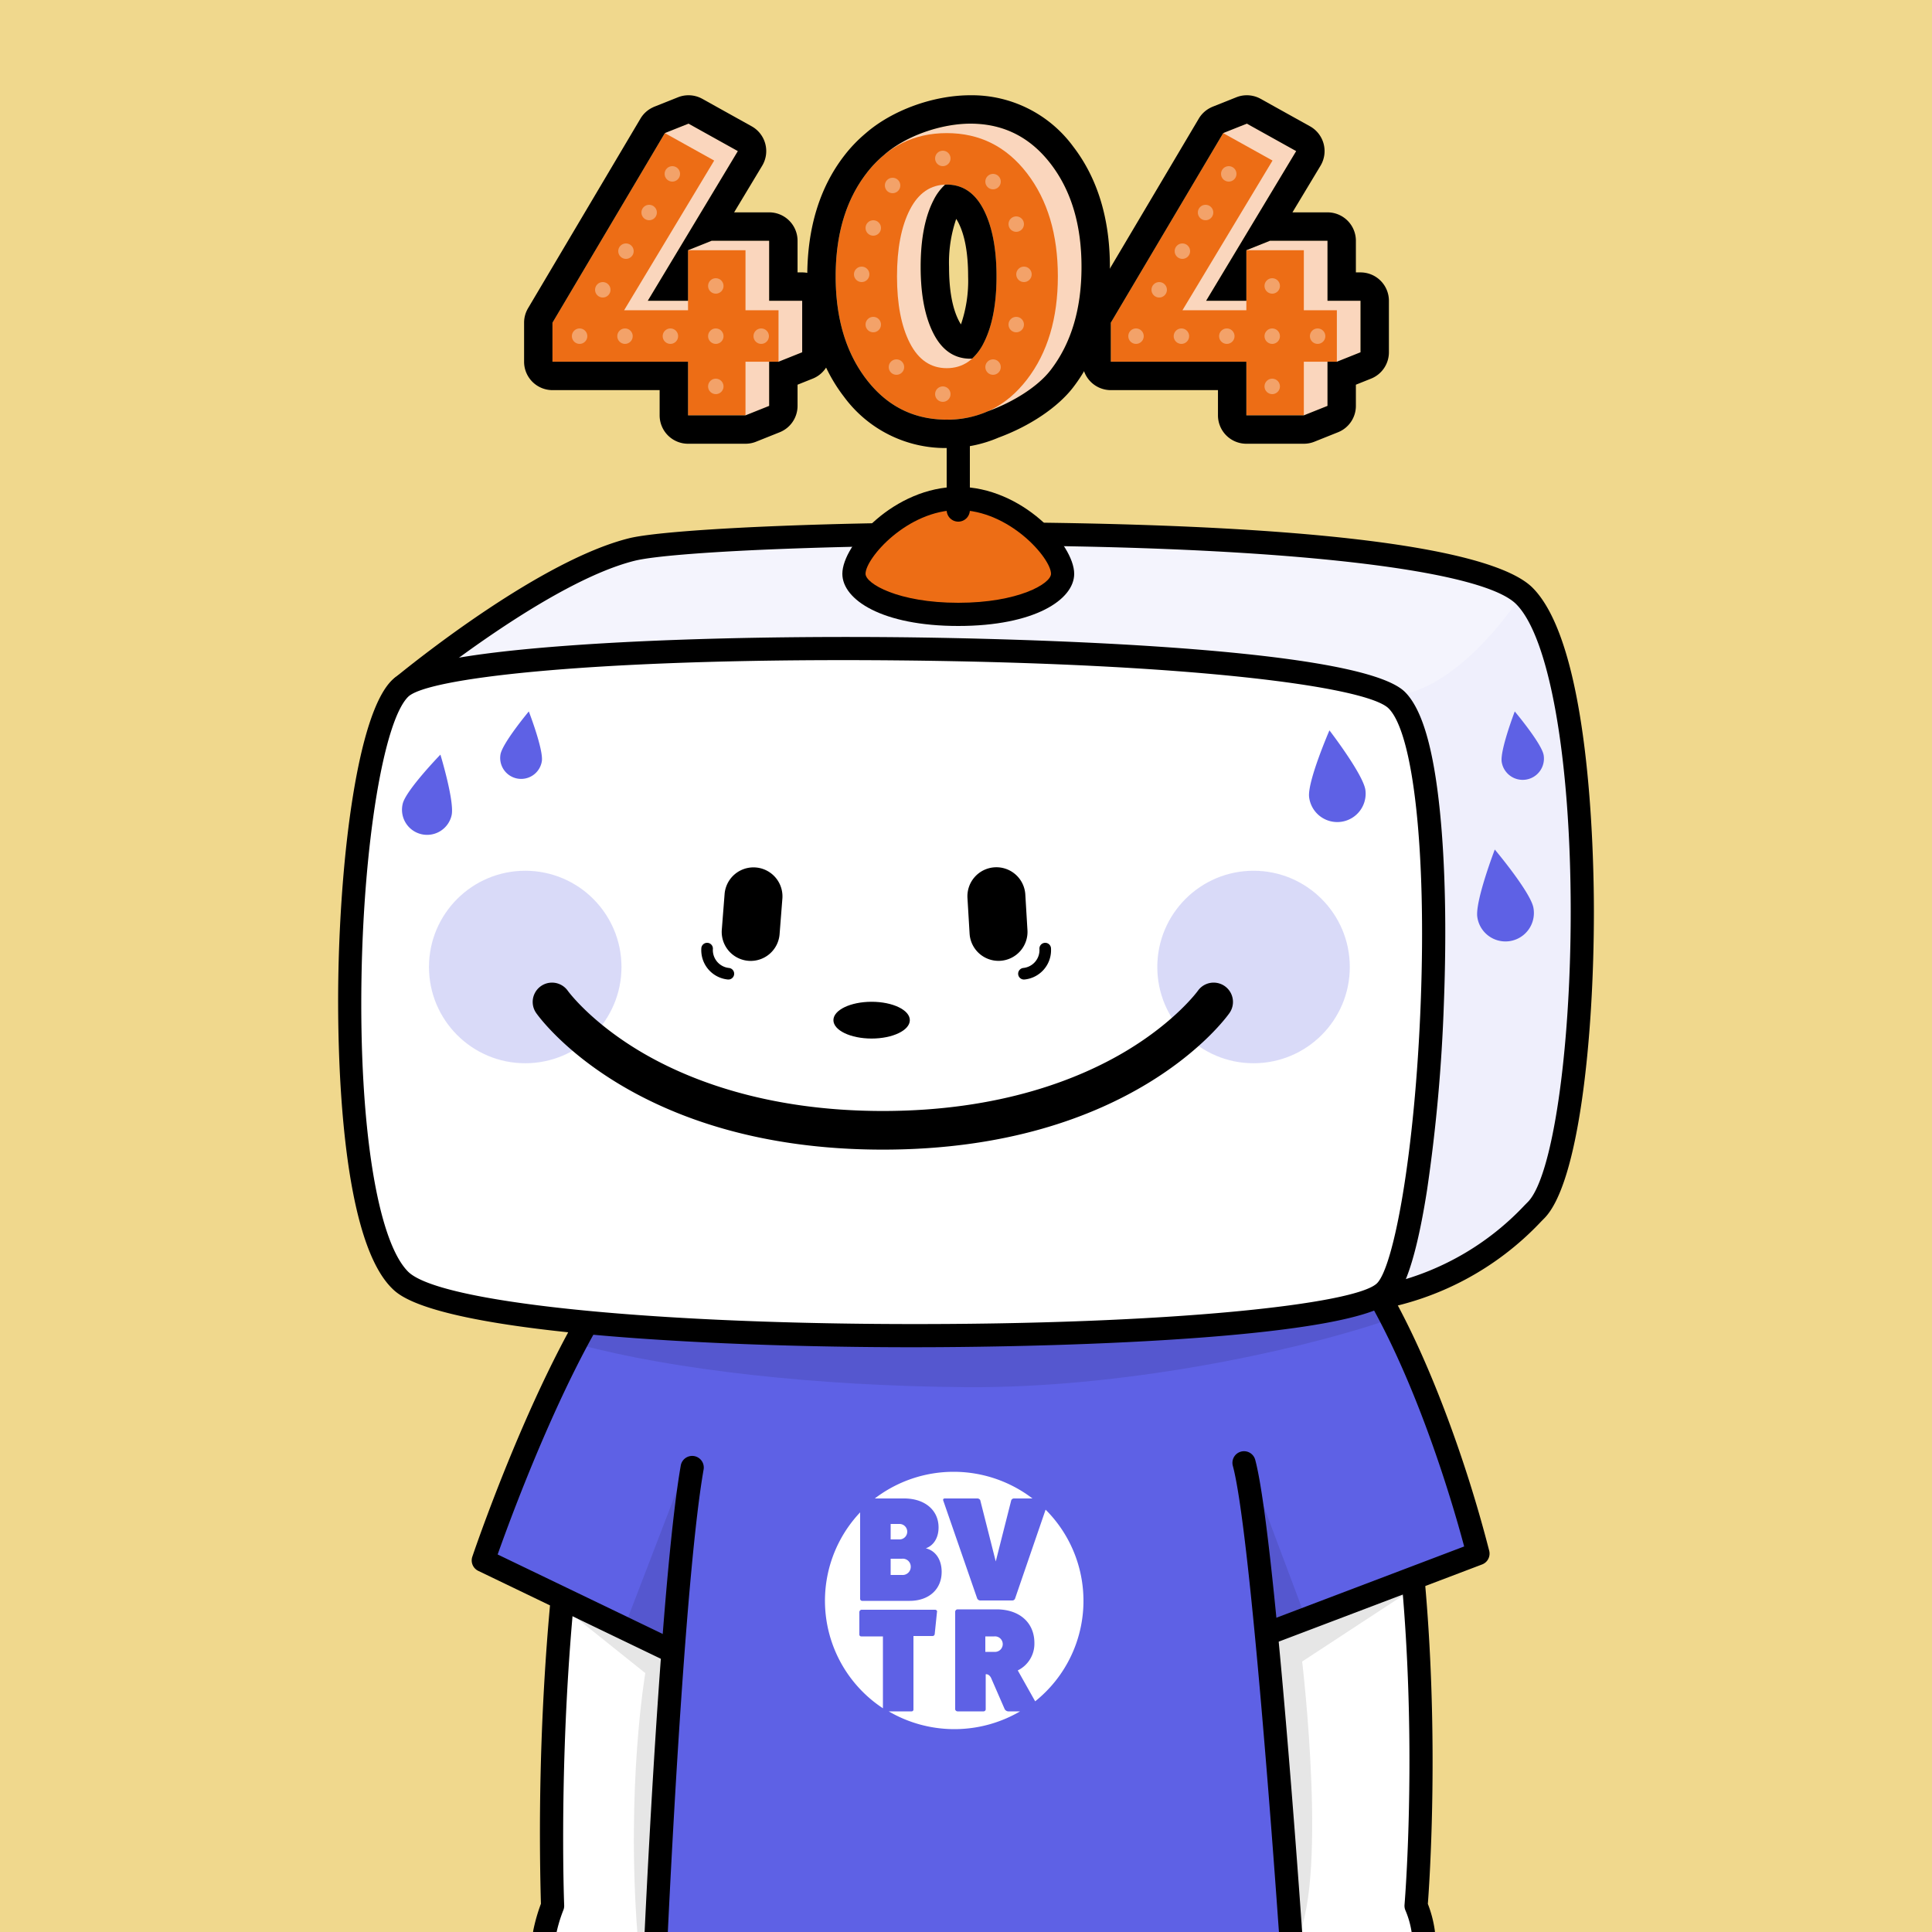 <svg xmlns="http://www.w3.org/2000/svg" viewBox="0 0 500 500">
  <path style="fill:#f0d88d" d="M-5.5-4.5h509v508h-509z"/>
  <path d="m366.98 501-33.255.735H170.702L141.981 501s1.188-159.57 35-190c10-9 48.865-13.431 79-14 39.46-.745 73.817 14.477 89 31 34 37 22 173 22 173Z" style="fill:#fff"/>
  <path d="M140.968 503.123a3.005 3.005 0 0 1-2.94-3.613 45.33 45.33 0 0 1 1.962-6.812 668.716 668.716 0 0 1 1.514-67.057c3.674-49.644 12.386-86.373 25.895-109.17a3.031 3.031 0 0 1 .554-.683c1.015-.93 25.624-22.788 92.027-22.788 66.874 0 90.553 35.858 91.529 37.385a3.119 3.119 0 0 1 .245.47c24.771 60.024 18.485 152.547 17.773 161.87a30.554 30.554 0 0 1 1.793 6.842 3 3 0 1 1-5.937.86 23.078 23.078 0 0 0-1.612-5.912 3.05 3.05 0 0 1-.282-1.55c.085-.974 8.11-97.938-17.166-159.54-1.93-2.763-25.43-34.425-86.343-34.425-59.89 0-84.691 18.537-87.672 20.96-30.905 52.849-26.349 171.94-26.3 173.14a2.998 2.998 0 0 1-.244 1.317 36.966 36.966 0 0 0-1.862 6.317 3.001 3.001 0 0 1-2.934 2.389Z"/>
  <path d="M150 347.693c24.141 6.462 60.92 10.703 100 11 39.955.303 84-9 108-17 0 0-17-39-40-44s-122 2-134 9c-11.23 6.55-34 41-34 41Z" style="opacity:.1"/>
  <path style="fill:#058ea5" d="m175 427 2-48"/>
  <path d="m382.498 402.074-54.19 19.925 5.436 79.736H170.721l3.776-76.495-50.003-22.017s32.972-77.675 54.001-93.002c15.48-11.282 44.866-11.43 75.001-12 39.46-.745 72.747-5.33 87.001 12 19.287 23.448 42 91.853 42 91.853Z" style="fill:#5e61e5"/>
  <path d="m169 502 8.54-122.44L162 420l-15-3 20 16s-5 29-2 68ZM335 503c9-14 2-73 2-73l29-19-28 8-15-40ZM150 348c24.141 6.462 60.92 10.703 100 11 39.955.304 84-9 108-17 0 0-17-39-40-44s-122 2-134 9c-11.23 6.55-34 41-34 41Z" style="opacity:.1"/>
  <path d="M172.682 429.759a2.986 2.986 0 0 1-1.3-.298l-47.605-22.921a3 3 0 0 1-1.54-3.664c.836-2.474 20.726-60.825 41.228-82.22 20.959-21.869 26.233-25.498 89.441-25.498 15.501 0 27.116-.547 36.448-.987 27.945-1.315 34.579-1.63 54.712 18.507 10.91 10.908 21.189 29.177 30.554 54.298a342.398 342.398 0 0 1 10.793 34.39 3 3 0 0 1-1.85 3.513l-52.499 19.926a3 3 0 1 1-2.128-5.61l49.986-18.972c-3.146-11.838-17.337-61.542-39.098-83.303-18.26-18.26-22.514-18.057-50.187-16.756-9.396.443-21.088.994-36.73.994-62.445 0-65.905 3.61-85.11 23.65-17.27 18.021-34.928 65.982-39.004 77.488l45.192 21.759a3 3 0 0 1-1.303 5.704Z"/>
  <path d="M334.031 503.553a3 3 0 0 1-2.989-2.79c-1.725-24.45-7.687-105.467-11.982-121.39a3 3 0 1 1 5.793-1.562c4.436 16.443 10.44 97.944 12.173 122.53a2.999 2.999 0 0 1-2.78 3.204 2.625 2.625 0 0 1-.215.008ZM169.821 503.24c-.048 0-.096 0-.145-.004a3 3 0 0 1-2.854-3.14c1.04-21.739 4.786-94.701 9.363-120.835a3 3 0 0 1 5.91 1.035c-4.516 25.789-8.244 98.436-9.28 120.088a3 3 0 0 1-2.994 2.856Z"/>
  <path d="m267.9 440.3-4.5-8a7.691 7.691 0 0 0 4.3-7.1c0-5.3-3.9-8.7-9.8-8.7h-10.1a.645.645 0 0 0-.6.6v25.3a.648.648 0 0 0 .6.5h6.7a.56.56 0 0 0 .6-.5v-9.1c.6-.1 1.2.4 1.5 1.2l3.4 7.8a1.15 1.15 0 0 0 .9.6h3.1a33.712 33.712 0 0 1-34 0h5.9a.472.472 0 0 0 .5-.5v-19h4.9a.56.56 0 0 0 .6-.5l.6-5.8c.1-.2-.2-.5-.5-.5h-19.1a.648.648 0 0 0-.5.6v5.8a.472.472 0 0 0 .5.5h5.6v18.6a33.305 33.305 0 0 1-5.9-50.7v22.4a.536.536 0 0 0 .5.5h12.3c5 0 8.3-3 8.3-7.5 0-3.2-1.6-5.5-4.1-6.1 2-.7 3.3-2.7 3.3-5.4 0-4.5-3.6-7.5-8.9-7.5h-7.6a33.606 33.606 0 0 1 40.8 0h-4.8a.752.752 0 0 0-.7.5l-4 15.8-4-15.8c0-.2-.4-.5-.7-.5h-8.5c-.3 0-.5.2-.4.5l8.8 25.4a.935.935 0 0 0 .7.5h8.4a.752.752 0 0 0 .7-.5l7.9-23a33.302 33.302 0 0 1-2.7 49.6Z" style="fill:#fff"/>
  <path d="M257.3 423.5a2.01 2.01 0 1 1 0 4H255v-4ZM233.4 403.4a2.054 2.054 0 0 1 2.3 2.1 2.104 2.104 0 0 1-2.3 2.1h-2.9v-4.2ZM230.5 398.4v-4h2.2a2.002 2.002 0 1 1 0 4Z" style="fill:#fff"/>
  <path d="M394.498 154.22c-21-21-210.423-17.146-231.003-12-22.048 5.511-54.2 31.26-59.29 35.415a5.583 5.583 0 0 0-.71.585c-15.001 15-19.501 133.501 0 153.002 18.637 18.638 220.884 18.09 251.834 4.91 25.275-4.45 38.057-18.799 42.169-22.91 15-15 18-138.002-3-159.003Z" style="fill:#efeffc"/>
  <path d="M362 180s-28.004-11.11-126-12c-110-1-132.506 10.22-132.506 10.22s36-30 60.001-36C184.075 137.073 362 130 393 155c0 0-14 22-31 25Z" style="fill:#fff;opacity:.3"/>
  <path d="M355.327 339.13a3 3 0 0 1-1.173-5.76 7.277 7.277 0 0 0 2.222-1.27 3 3 0 0 1 4.094-.14 70.236 70.236 0 0 0 34.08-20.022c.306-.312.582-.592.827-.837 6.34-6.341 11.121-38.64 11.121-75.13 0-39.795-5.543-71.052-14.121-79.63-8.126-8.126-50.592-13.706-113.596-14.927-52.115-1.011-104.37 1.169-114.558 3.716-21.666 5.416-54.453 31.834-58.12 34.829a3 3 0 1 1-3.795-4.647c6.156-5.027 38.005-30.39 60.46-36.003 10.545-2.637 63.567-4.914 116.13-3.893 85.16 1.65 111.022 9.982 117.721 16.682 14.734 14.734 15.879 67.922 15.879 83.872 0 33.097-3.982 70.476-12.879 79.373-.233.233-.495.5-.786.797a76.163 76.163 0 0 1-42.983 22.945 2.984 2.984 0 0 1-.523.046Z"/>
  <path d="M358.497 334.222c-15 15-235.503 16.5-255.003-3s-15-138.002 0-153.002 241.503-13.5 258.003 3 9 141.002-3 153.002Z" style="fill:#fff"/>
  <path d="M236.02 348.664q-1.704 0-3.346-.005c-31.345-.098-61.005-1.394-83.517-3.647-40.133-4.018-45.892-9.777-47.784-11.67-13.826-13.825-14.07-65.002-13.816-80.359.529-31.921 5.006-68.075 13.816-76.885 2.638-2.638 10.3-6.446 46.225-9.05 23.058-1.672 53.02-2.429 84.363-2.14 19.8.183 119.198 1.732 131.657 14.19 4.429 4.429 7.387 14.57 9.044 31.001 1.375 13.639 1.729 30.73 1.02 49.423a432.532 432.532 0 0 1-4.37 48.515c-3.642 23.254-7.444 27.057-8.694 28.306-9.753 9.754-81.334 12.321-124.598 12.321Zm-17.942-177.822c-66.998 0-107.688 4.724-112.463 9.5-6.291 6.29-11.476 37.563-12.059 72.741-.633 38.22 4.1 68.059 12.06 76.018 7.771 7.771 60.028 13.346 127.077 13.558 70.548.226 118.317-5.194 123.683-10.558 4.276-4.278 9.817-33.329 11.312-72.806 1.474-38.984-1.866-69.508-8.312-75.954-5.644-5.643-51.24-11.726-127.47-12.434q-7.085-.066-13.828-.065Z"/>
  <circle cx="324.418" cy="250.259" r="24.909" style="fill:#b5b6f3;opacity:.5"/>
  <circle cx="135.929" cy="250.259" r="24.909" style="fill:#b5b6f3;opacity:.5"/>
  <ellipse cx="225.575" cy="264.017" rx="9.888" ry="4.758"/>
  <path d="M228.477 297.522c-64.121 0-88.685-33.893-89.7-35.335a5 5 0 0 1 8.17-5.768c.081.113 5.74 7.88 18.493 15.539 11.825 7.1 32.36 15.564 63.037 15.564s51.211-8.463 63.036-15.564c12.783-7.676 18.438-15.462 18.494-15.54a5 5 0 0 1 8.169 5.769c-1.015 1.442-25.58 35.335-89.7 35.335ZM194.288 248.681q-.296 0-.595-.023a7.5 7.5 0 0 1-6.89-8.063l.72-9.202a7.5 7.5 0 1 1 14.955 1.171l-.722 9.203a7.5 7.5 0 0 1-7.468 6.914ZM258.41 248.668a7.5 7.5 0 0 1-7.48-7.052l-.549-9.178a7.5 7.5 0 1 1 14.973-.895l.55 9.178a7.5 7.5 0 0 1-7.04 7.934 7.855 7.855 0 0 1-.454.013Z"/>
  <path d="M184.183 91.168h-35.08V81.066l23.078-46.674L178.188 32l12.766 7.105-23.312 38.741h16.54l-6.122-13.092 6.123-2.449h14.875v15.541h8.547v13.322l-6.123 2.449-2.424-2.45v13.877l-6.123 2.449-8.752-2.45ZM226.061 42.964C231.39 36.044 242.633 32 251.143 32q12.766 0 20.759 10.38 7.993 10.379 7.993 26.697 0 16.319-7.993 26.698c-5.33 6.919-18.371 12.828-26.882 12.828-8.51 0-9.307-5.91-14.635-12.828q-7.993-10.38-7.993-26.698c0-10.879-1.66-19.194 3.67-26.113Zm15.535 43.375q3.33 6.494 9.547 6.494 6.217 0 9.546-6.494 3.331-6.495 3.33-17.262 0-10.767-3.33-17.262-3.329-6.494-9.546-6.494-6.216 0-9.547 6.494-3.33 6.494-3.33 17.262t3.33 17.262Z" style="fill:#fad6bd"/>
  <path d="M178.06 93.617h-35.08V83.515l29.085-49.066 12.766 7.105-23.312 38.742h16.54V64.754h14.876v15.542h8.547v13.32h-8.547v13.877H178.06Z" style="fill:#ed6d15"/>
  <path d="M328.68 91.168H293.6V81.066l23.078-46.674L322.684 32l12.767 7.105-23.312 38.741h16.54l-6.122-13.092 6.122-2.449h14.875v15.541h8.548v13.322l-6.123 2.449-2.425-2.45v13.877l-6.122 2.449-8.753-2.45Z" style="fill:#fad6bd"/>
  <path d="M322.557 93.617h-35.08V83.515l29.085-49.066 12.766 7.105-23.312 38.742h16.54V64.754h14.876v15.542h8.547v13.32h-8.547v13.877h-14.875ZM224.262 44.828q7.992-10.38 20.758-10.379 12.766 0 20.759 10.38t7.993 26.697q0 16.319-7.993 26.698-7.993 10.378-20.759 10.379-12.765 0-20.758-10.38-7.993-10.379-7.993-26.697 0-16.318 7.993-26.698Zm11.212 43.96q3.33 6.494 9.546 6.494 6.217 0 9.547-6.494 3.33-6.495 3.33-17.262t-3.33-17.262q-3.33-6.494-9.547-6.494-6.216 0-9.546 6.494-3.33 6.494-3.33 17.262t3.33 17.262Z" style="fill:#ed6d15"/>
  <path d="m178.188 32 12.766 7.105-23.312 38.741h10.418V64.754l6.123-2.449h14.875v15.541h8.547v13.322l-6.123 2.449h-2.424v11.427l-6.123 2.449H178.06V93.617h-35.08V83.515l29.085-49.066.069.038.047-.095L178.188 32m0-7.347a7.343 7.343 0 0 0-2.718.52l-6.007 2.393q-.288.114-.563.252a7.315 7.315 0 0 0-3.155 2.885L136.66 79.768a7.347 7.347 0 0 0-1.026 3.747v10.102a7.347 7.347 0 0 0 7.347 7.347h27.732v6.529a7.347 7.347 0 0 0 7.347 7.347h14.875a7.347 7.347 0 0 0 2.729-.525l6.122-2.45a7.347 7.347 0 0 0 4.619-6.821V99.56l3.929-1.572a7.347 7.347 0 0 0 4.618-6.821V77.846a7.347 7.347 0 0 0-7.347-7.347h-1.2v-8.194a7.347 7.347 0 0 0-7.347-7.347h-9.068l7.26-12.065a7.347 7.347 0 0 0-2.723-10.209L181.76 25.58a7.346 7.346 0 0 0-3.573-.927Z"/>
  <path d="M251.143 32q12.766 0 20.759 10.38 7.993 10.379 7.993 26.697 0 16.318-7.993 26.698c-3.363 4.366-9.797 8.326-16.225 10.656a25.786 25.786 0 0 1-10.657 2.172q-12.765 0-20.758-10.38-7.993-10.379-7.993-26.697 0-16.318 7.993-26.698a29.334 29.334 0 0 1 4.53-4.728c5.869-5.153 15.096-8.1 22.35-8.1m0 60.833c.155 0 .298-.024.45-.03a13.844 13.844 0 0 0 2.975-4.015q3.33-6.495 3.33-17.262t-3.33-17.262q-3.33-6.494-9.547-6.494c-.154 0-.297.024-.448.03a13.847 13.847 0 0 0-2.976 4.015q-3.33 6.494-3.33 17.262t3.33 17.262q3.33 6.494 9.547 6.494m0-68.18c-9.618 0-20.249 3.866-27.12 9.856a36.872 36.872 0 0 0-5.582 5.837c-6.317 8.202-9.52 18.693-9.52 31.18 0 12.487 3.203 22.978 9.52 31.18a32.544 32.544 0 0 0 26.58 13.244 33.261 33.261 0 0 0 13.404-2.7c8.125-2.99 15.326-7.835 19.298-12.992 6.316-8.203 9.519-18.694 9.519-31.181 0-12.488-3.203-22.978-9.52-31.18a32.545 32.545 0 0 0-26.58-13.244Zm-2.449 59.301a10.025 10.025 0 0 1-.56-.968c-1.673-3.262-2.52-7.942-2.52-13.91a34.743 34.743 0 0 1 1.855-12.427 10.021 10.021 0 0 1 .56.967c1.673 3.262 2.52 7.941 2.52 13.91a34.745 34.745 0 0 1-1.855 12.428Z"/>
  <path d="m322.684 32 12.767 7.105-23.312 38.741h10.417V64.754l6.123-2.449h14.875v15.541h8.548v13.322l-6.123 2.449h-2.425v11.427l-6.122 2.449h-14.876V93.617h-35.079V83.515l29.085-49.066.068.038.048-.095L322.684 32m0-7.347a7.343 7.343 0 0 0-2.717.52l-6.007 2.393q-.288.114-.563.251a7.315 7.315 0 0 0-3.156 2.886l-29.084 49.065a7.347 7.347 0 0 0-1.027 3.747v10.102a7.347 7.347 0 0 0 7.348 7.347h27.731v6.529a7.347 7.347 0 0 0 7.347 7.347h14.876a7.347 7.347 0 0 0 2.728-.525l6.123-2.45a7.347 7.347 0 0 0 4.619-6.821V99.56l3.928-1.572a7.347 7.347 0 0 0 4.619-6.821V77.846a7.347 7.347 0 0 0-7.347-7.347h-1.2v-8.194a7.347 7.347 0 0 0-7.348-7.347h-9.068l7.26-12.065a7.347 7.347 0 0 0-2.722-10.209l-12.767-7.104a7.346 7.346 0 0 0-3.573-.927Z"/>
  <path d="M275 148.5c0 5.799-12.088 10.5-27 10.5s-27-4.701-27-10.5 12.088-19.5 27-19.5 27 13.701 27 19.5Z" style="fill:#ed6d15"/>
  <path d="M248 162c-19.695 0-30-6.792-30-13.5 0-7.603 13.583-22.5 30-22.5 16.418 0 30 14.897 30 22.5 0 6.708-10.305 13.5-30 13.5Zm0-30c-13.202 0-24 12.458-24 16.5 0 2.545 8.471 7.5 24 7.5 15.53 0 24-4.955 24-7.5 0-4.042-10.799-16.5-24-16.5Z"/>
  <path d="M248 135a3 3 0 0 1-3-3v-20a3 3 0 0 1 6 0v20a3 3 0 0 1-3 3Z"/>
  <path d="M353.371 204.507a7.34 7.34 0 1 1-14.57 1.803c-.498-4.023 5.257-17.293 5.257-17.293s8.815 11.467 9.313 15.49ZM396.853 234.965a7.36 7.36 0 1 1-14.515 2.44c-.674-4.007 4.511-17.549 4.511-17.549s9.33 11.101 10.004 15.11ZM399.494 195.415a5.5 5.5 0 1 1-10.848 1.824c-.504-2.995 3.372-13.115 3.372-13.115s6.972 8.296 7.476 11.291ZM116.866 211.036a6.5 6.5 0 1 1-12.637-3.049c.841-3.49 9.748-12.692 9.748-12.692s3.73 12.251 2.889 15.741ZM140.223 197.038a5.423 5.423 0 1 1-10.702-1.763c.487-2.955 7.335-11.158 7.335-11.158s3.854 9.966 3.367 12.921Z" style="fill:#5e61e5"/>
  <path d="M264.998 253.5a1.5 1.5 0 0 1-.134-2.994A4.654 4.654 0 0 0 269 245.5a1.5 1.5 0 0 1 3 0 7.62 7.62 0 0 1-6.864 7.994q-.07.006-.138.006ZM188.502 253.5a1.63 1.63 0 0 1-.138-.006 7.62 7.62 0 0 1-6.864-7.994 1.5 1.5 0 0 1 3 0 4.66 4.66 0 0 0 4.136 5.006 1.5 1.5 0 0 1-.134 2.994Z"/>
  <circle cx="174" cy="45" r="2" style="fill:#f3a269"/>
  <circle cx="162" cy="65" r="2" style="fill:#f3a269"/>
  <circle cx="168" cy="55" r="2" style="fill:#f3a269"/>
  <circle cx="156" cy="75" r="2" style="fill:#f3a269"/>
  <circle cx="150" cy="87" r="2" style="fill:#f3a269"/>
  <circle cx="161.75" cy="87" r="2" style="fill:#f3a269"/>
  <circle cx="173.5" cy="87" r="2" style="fill:#f3a269"/>
  <circle cx="185.25" cy="87" r="2" style="fill:#f3a269"/>
  <circle cx="185.25" cy="74" r="2" style="fill:#f3a269"/>
  <circle cx="185.25" cy="100" r="2" style="fill:#f3a269"/>
  <circle cx="197" cy="87" r="2" style="fill:#f3a269"/>
  <circle cx="318" cy="45" r="2" style="fill:#f3a269"/>
  <circle cx="244" cy="41" r="2" style="fill:#f3a269"/>
  <circle cx="244" cy="102" r="2" style="fill:#f3a269"/>
  <circle cx="265" cy="71" r="2" style="fill:#f3a269"/>
  <circle cx="263" cy="58" r="2" style="fill:#f3a269"/>
  <circle cx="257" cy="47" r="2" style="fill:#f3a269"/>
  <circle cx="231" cy="48" r="2" style="fill:#f3a269"/>
  <circle cx="226" cy="59" r="2" style="fill:#f3a269"/>
  <circle cx="226" cy="84" r="2" style="fill:#f3a269"/>
  <circle cx="232" cy="95" r="2" style="fill:#f3a269"/>
  <circle cx="257" cy="95" r="2" style="fill:#f3a269"/>
  <circle cx="263" cy="84" r="2" style="fill:#f3a269"/>
  <circle cx="223" cy="71" r="2" style="fill:#f3a269"/>
  <circle cx="306" cy="65" r="2" style="fill:#f3a269"/>
  <circle cx="312" cy="55" r="2" style="fill:#f3a269"/>
  <circle cx="300" cy="75" r="2" style="fill:#f3a269"/>
  <circle cx="294" cy="87" r="2" style="fill:#f3a269"/>
  <circle cx="305.75" cy="87" r="2" style="fill:#f3a269"/>
  <circle cx="317.5" cy="87" r="2" style="fill:#f3a269"/>
  <circle cx="329.25" cy="87" r="2" style="fill:#f3a269"/>
  <circle cx="329.25" cy="74" r="2" style="fill:#f3a269"/>
  <circle cx="329.25" cy="100" r="2" style="fill:#f3a269"/>
  <circle cx="341" cy="87" r="2" style="fill:#f3a269"/>
</svg>
